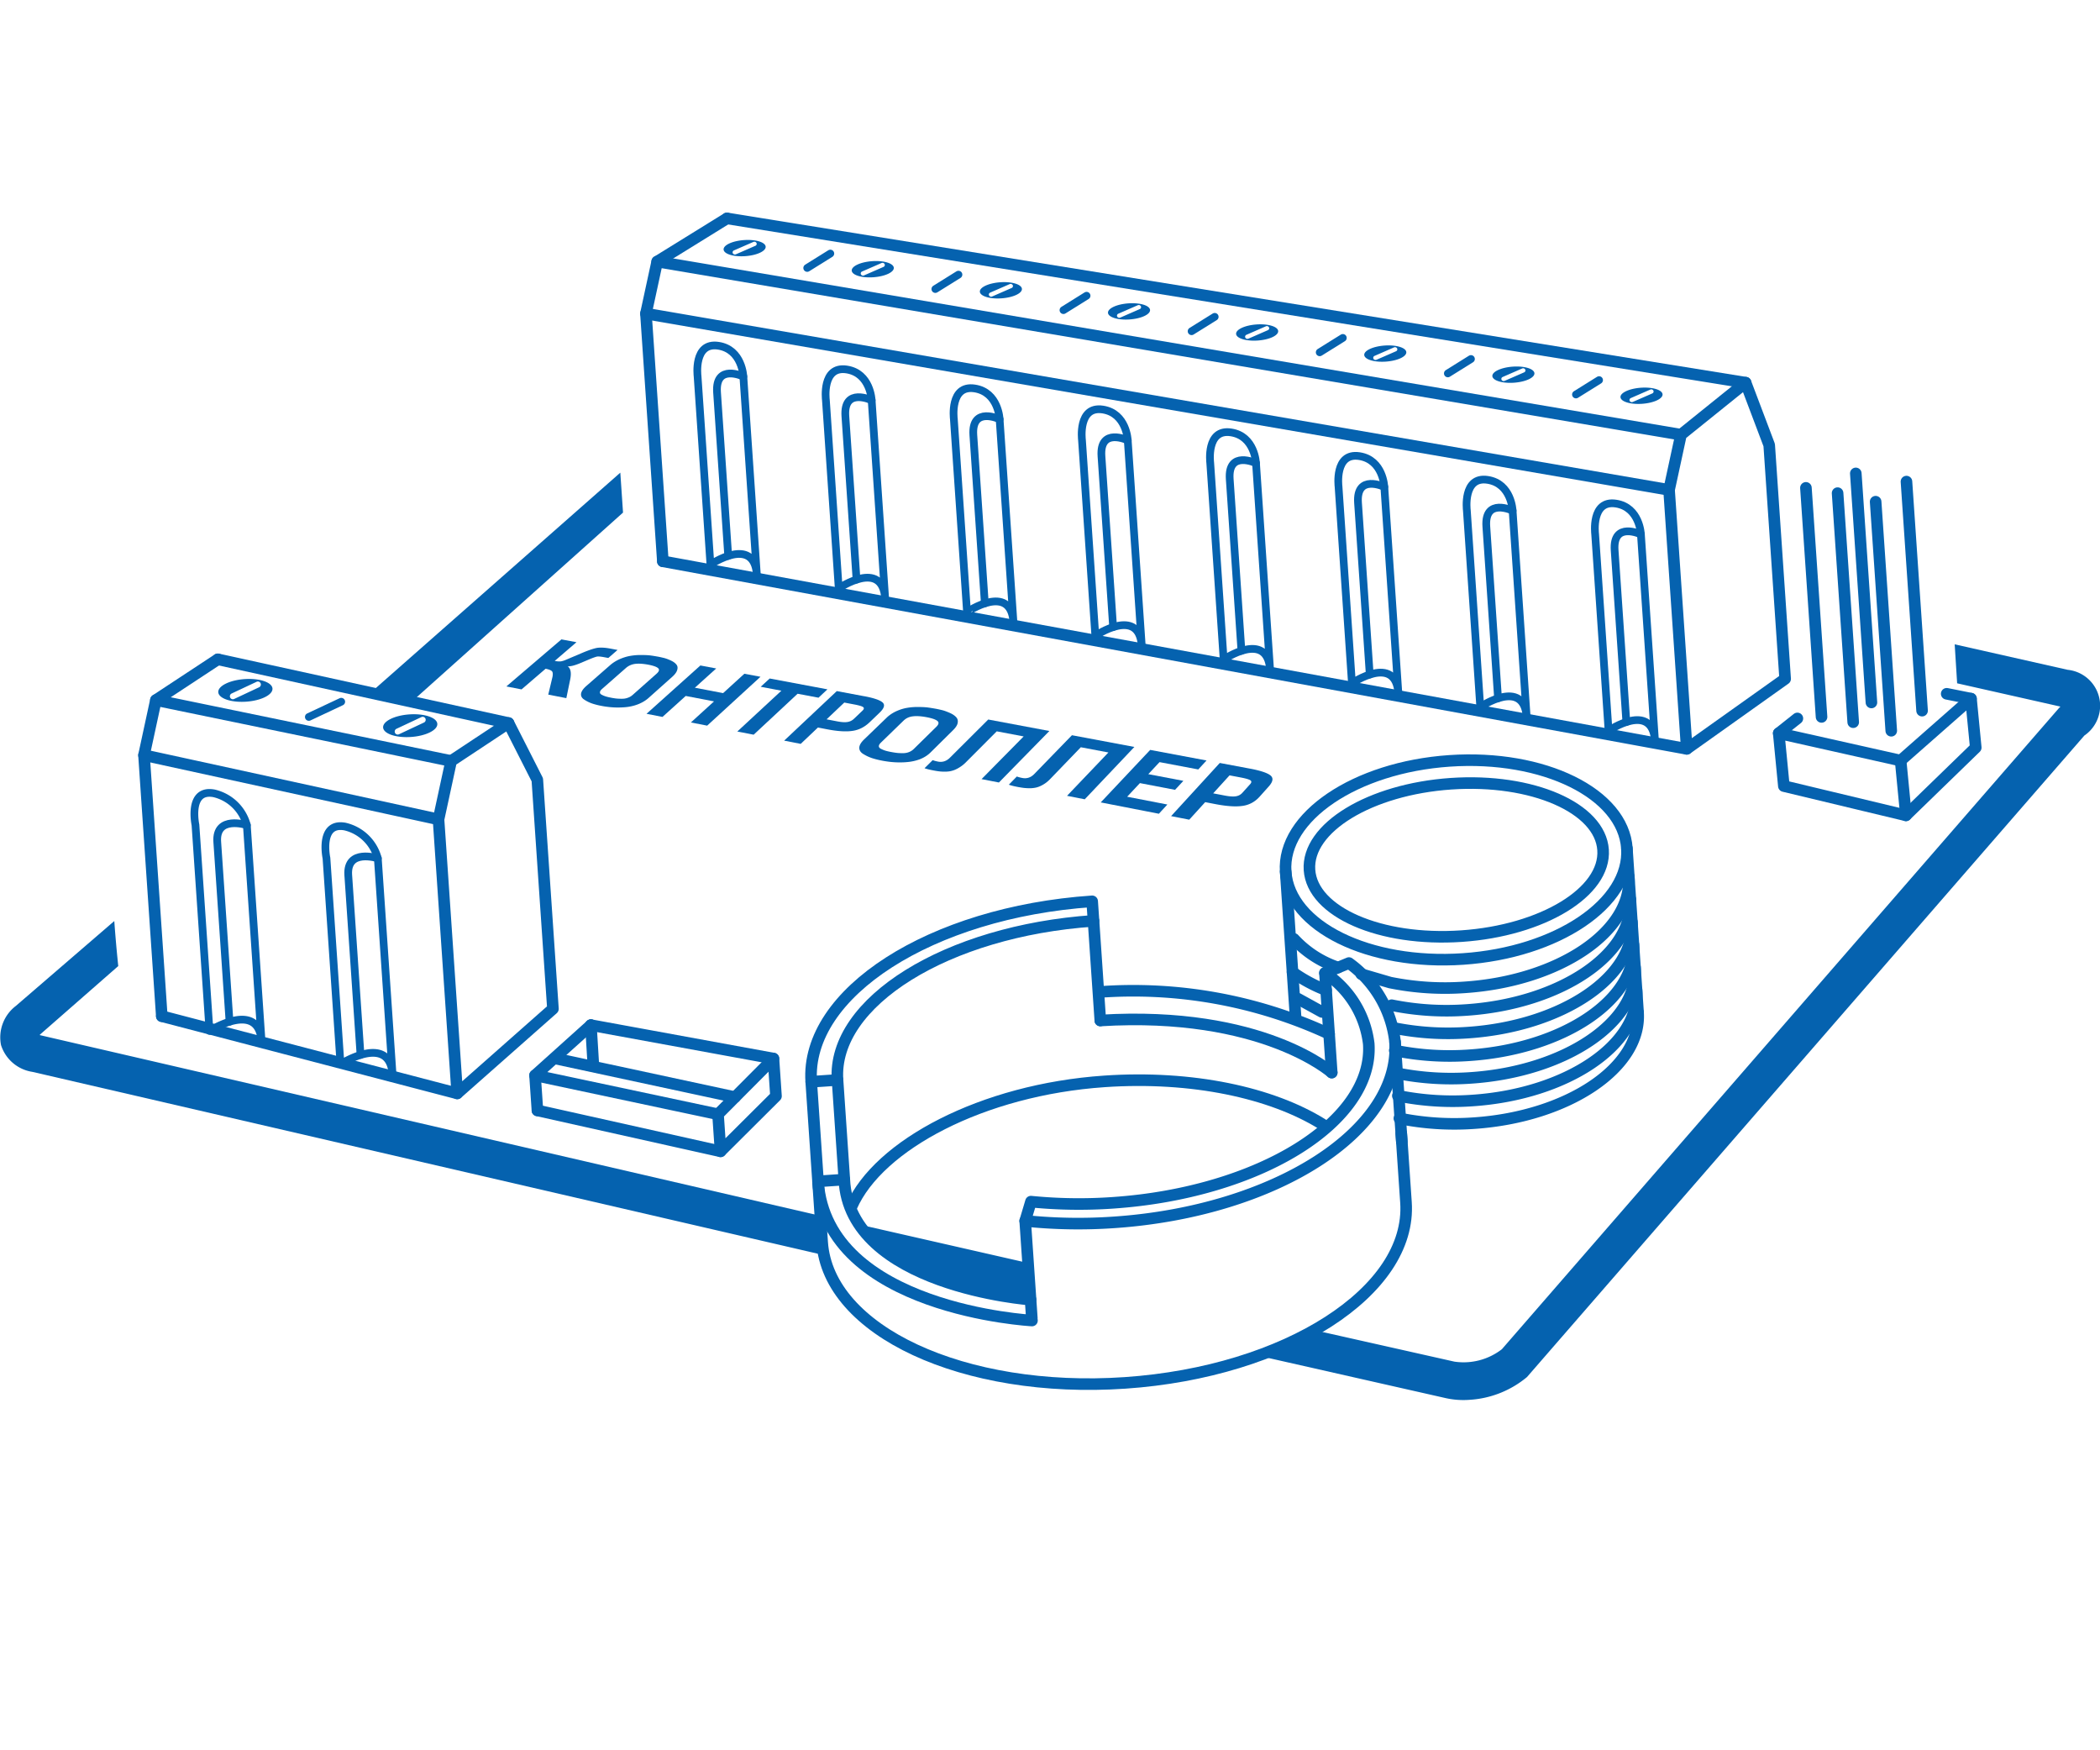 <svg id="Слой_1" data-name="Слой 1" xmlns="http://www.w3.org/2000/svg" viewBox="0 0 136.063 113.386"><defs><style>.cls-1{fill:#0562af;}.cls-2,.cls-3{fill:none;stroke:#0562af;stroke-linecap:round;stroke-linejoin:round;}.cls-2{stroke-width:0.75px;}.cls-3{stroke-width:0.5px;}.cls-4{isolation:isolate;}</style></defs><path class="cls-1" d="M26.459,45.159a15.696,15.696,0,0,1-2.36-.366L40.191,30.619l.176,2.587L26.916,45.242A2.017,2.017,0,0,0,26.459,45.159Z"/><path class="cls-1" d="M84.855,86.101l9.38,2.108a4.053,4.053,0,0,0,3.075-.805l36.113-41.554c.028-.026.053-.05.075-.072-.026-.008-.055-.015-.086-.023l-6.605-1.489-.159-2.525,7.318,1.65a2.339,2.339,0,0,1,1.083,4.26L98.937,89.207a6.409,6.409,0,0,1-3.718,1.475,5.266,5.266,0,0,1-1.531-.106L81.432,87.802A16.217,16.217,0,0,0,84.855,86.101Z"/><path class="cls-1" d="M1.022,65.169l6.383-5.503q.105,1.461.257,2.917L2.64,66.979c-.028.026-.052.05-.074.072.024.007.05.013.079.02L53.602,78.866a4.503,4.503,0,0,0,.001,2.494L2.097,69.437A2.529,2.529,0,0,1,.066,67.701,2.56,2.56,0,0,1,1.022,65.169Z"/><polyline class="cls-2" points="115.663 43.979 114.63 28.832 113.101 24.789 108.915 28.16 108.142 31.735 109.287 48.512 115.663 43.979"/><polyline class="cls-2" points="47.104 14.148 42.581 16.946 41.852 20.316 42.947 36.362"/><line class="cls-2" x1="108.915" y1="28.16" x2="42.581" y2="16.946"/><line class="cls-2" x1="113.101" y1="24.789" x2="47.104" y2="14.148"/><line class="cls-2" x1="109.287" y1="48.512" x2="42.947" y2="36.362"/><line class="cls-2" x1="108.142" y1="31.735" x2="41.852" y2="20.316"/><polygon class="cls-2" points="29.624 70.833 35.826 65.353 34.814 50.515 32.947 46.839 29.231 49.298 28.413 53.081 29.624 70.833"/><polyline class="cls-2" points="14.115 42.712 10.101 45.354 9.33 48.92 10.483 65.83"/><line class="cls-2" x1="29.231" y1="49.298" x2="10.101" y2="45.354"/><line class="cls-2" x1="32.947" y1="46.839" x2="14.115" y2="42.712"/><line class="cls-2" x1="29.624" y1="70.833" x2="10.483" y2="65.83"/><line class="cls-2" x1="28.413" y1="53.081" x2="9.33" y2="48.92"/><polygon class="cls-2" points="46.686 74.585 50.278 71.008 50.112 68.575 46.522 72.183 46.686 74.585"/><polyline class="cls-2" points="38.286 66.41 34.666 69.664 34.821 71.935"/><line class="cls-2" x1="34.666" y1="69.664" x2="46.522" y2="72.183"/><line class="cls-2" x1="50.112" y1="68.575" x2="38.286" y2="66.41"/><line class="cls-2" x1="46.686" y1="74.585" x2="34.821" y2="71.935"/><line class="cls-2" x1="47.625" y1="71.075" x2="35.944" y2="68.563"/><line class="cls-2" x1="38.286" y1="66.41" x2="38.434" y2="68.832"/><polygon class="cls-2" points="115.58 50.923 123.49 52.82 128.013 48.431 127.704 45.259 123.145 49.271 115.247 47.5 115.58 50.923"/><line class="cls-2" x1="123.145" y1="49.271" x2="123.49" y2="52.82"/><line class="cls-2" x1="121.526" y1="32.5" x2="122.538" y2="47.339"/><line class="cls-2" x1="123.523" y1="31.198" x2="124.535" y2="46.037"/><line class="cls-2" x1="119.061" y1="31.946" x2="120.073" y2="46.785"/><line class="cls-2" x1="120.241" y1="30.668" x2="121.253" y2="45.507"/><line class="cls-2" x1="117.009" y1="31.604" x2="118.021" y2="46.443"/><line class="cls-2" x1="126.13" y1="44.944" x2="127.704" y2="45.259"/><line class="cls-2" x1="115.247" y1="47.5" x2="116.456" y2="46.541"/><path class="cls-2" d="M52.561,70.078c-.392-5.743,7.758-10.976,18.203-11.689l.086,1.266c-9.504.648-16.93,5.263-16.586,10.307Z"/><path class="cls-2" d="M66.797,77.844a31.507,31.507,0,0,0,5.3.077c9.504-.648,16.93-5.263,16.586-10.307a6.406,6.406,0,0,0-2.837-4.583l1.555-.643a7.297,7.297,0,0,1,2.986,5.109c.392,5.743-7.758,10.976-18.203,11.689a33.48,33.48,0,0,1-5.759-.095Z"/><line class="cls-2" x1="54.705" y1="76.415" x2="53.002" y2="76.531"/><path class="cls-2" d="M53.001,76.531l.269,3.946c.392,5.743,9.177,9.821,19.622,9.109S91.487,83.639,91.096,77.896l-.305-4.471"/><path class="cls-2" d="M85.671,72.825C82.384,70.784,77.244,69.665,71.56,70.053c-7.908.539-14.64,4.126-16.391,8.12"/><line class="cls-3" x1="103.608" y1="24.623" x2="102.109" y2="25.557"/><path class="cls-1" d="M104.995,25.731c.02.288.646.48,1.398.428s1.347-.326,1.327-.614-.646-.48-1.398-.428S104.975,25.443,104.995,25.731Zm.596.241a.135.135,0,0,1,.074-.185l1.258-.549a.157.157,0,0,1,.202.066.135.135,0,0,1-.074.185l-1.258.549a.164.164,0,0,1-.054.014A.153.153,0,0,1,105.59,25.972Z"/><line class="cls-3" x1="22.11" y1="45.458" x2="20.009" y2="46.445"/><path class="cls-1" d="M24.823,47.13c.028.404.836.678,1.805.612s1.733-.447,1.706-.851-.836-.678-1.805-.612S24.795,46.726,24.823,47.13Zm.77.342a.195.195,0,0,1,.094-.259l1.617-.759a.195.195,0,1,1,.166.353l-1.617.759a.194.194,0,0,1-.261-.094Z"/><path class="cls-1" d="M14.143,44.844c.028.404.836.678,1.805.612s1.733-.447,1.706-.851-.836-.678-1.805-.612S14.115,44.44,14.143,44.844Zm.77.342a.195.195,0,0,1,.094-.259l1.617-.759a.195.195,0,1,1,.166.353l-1.617.759a.194.194,0,0,1-.261-.094Z"/><path class="cls-3" d="M107.231,48.002l-.913-13.385s-.068-1.756-1.619-1.994c-1.627-.249-1.347,1.968-1.347,1.968l.869,12.743S107.054,45.412,107.231,48.002Z"/><path class="cls-3" d="M106.318,34.617s-1.832-.865-1.703,1.029l.759,11.129"/><line class="cls-3" x1="95.307" y1="23.256" x2="93.808" y2="24.191"/><path class="cls-1" d="M96.693,24.365c.02.288.646.48,1.398.428s1.347-.326,1.327-.614-.646-.48-1.398-.428S96.674,24.077,96.693,24.365Zm.596.241a.135.135,0,0,1,.074-.185l1.258-.549a.157.157,0,0,1,.202.066.135.135,0,0,1-.074.185l-1.258.549a.164.164,0,0,1-.054.014A.153.153,0,0,1,97.289,24.605Z"/><path class="cls-3" d="M98.918,46.465l-.913-13.385s-.068-1.756-1.619-1.994c-1.627-.249-1.347,1.968-1.347,1.968l.869,12.743S98.741,43.875,98.918,46.465Z"/><path class="cls-3" d="M98.005,33.08s-1.832-.865-1.703,1.029l.759,11.129"/><line class="cls-3" x1="87.005" y1="21.89" x2="85.506" y2="22.824"/><path class="cls-1" d="M88.392,22.998c.02.288.646.48,1.398.428s1.347-.326,1.327-.614-.646-.48-1.398-.428S88.372,22.71,88.392,22.998Zm.596.241a.135.135,0,0,1,.074-.185l1.258-.549a.157.157,0,0,1,.202.066.135.135,0,0,1-.074.185l-1.258.549a.164.164,0,0,1-.054.014A.153.153,0,0,1,88.987,23.239Z"/><path class="cls-3" d="M90.605,44.927l-.913-13.385s-.068-1.756-1.619-1.994c-1.627-.249-1.347,1.968-1.347,1.968L87.595,44.26S90.428,42.337,90.605,44.927Z"/><path class="cls-3" d="M89.692,31.542s-1.832-.865-1.703,1.029l.759,11.129"/><line class="cls-3" x1="78.704" y1="20.524" x2="77.205" y2="21.458"/><path class="cls-1" d="M80.09,21.632c.02.288.646.48,1.398.428s1.347-.326,1.327-.614-.646-.48-1.398-.428S80.07,21.344,80.09,21.632Zm.596.241a.135.135,0,0,1,.074-.185l1.258-.549a.157.157,0,0,1,.202.066.135.135,0,0,1-.074.185l-1.258.549a.164.164,0,0,1-.054.014A.153.153,0,0,1,80.686,21.873Z"/><path class="cls-3" d="M82.292,43.39l-.913-13.385s-.068-1.756-1.619-1.994c-1.627-.249-1.347,1.968-1.347,1.968l.869,12.743S82.115,40.8,82.292,43.39Z"/><path class="cls-3" d="M81.379,30.005s-1.832-.865-1.703,1.029l.759,11.129"/><line class="cls-3" x1="70.402" y1="19.157" x2="68.903" y2="20.092"/><path class="cls-1" d="M71.789,20.266c.02.288.646.48,1.398.428s1.347-.326,1.327-.614-.646-.48-1.398-.428S71.769,19.977,71.789,20.266Zm.596.241a.135.135,0,0,1,.074-.185l1.258-.549a.157.157,0,0,1,.202.066.135.135,0,0,1-.074.185l-1.258.549a.164.164,0,0,1-.054.014A.153.153,0,0,1,72.384,20.506Z"/><path class="cls-3" d="M73.978,41.852l-.909-13.328s-.068-1.756-1.619-1.994c-1.627-.249-1.347,1.968-1.347,1.968L70.968,41.185S73.802,39.262,73.978,41.852Z"/><path class="cls-3" d="M73.069,28.524s-1.832-.865-1.703,1.029l.755,11.072"/><line class="cls-3" x1="62.101" y1="17.791" x2="60.602" y2="18.725"/><path class="cls-1" d="M63.487,18.899c.02.288.646.48,1.398.428s1.347-.326,1.327-.614-.646-.48-1.398-.428S63.467,18.611,63.487,18.899Zm.596.241A.135.135,0,0,1,64.157,18.955l1.258-.549a.157.157,0,0,1,.202.066.135.135,0,0,1-.074.185l-1.258.549a.164.164,0,0,1-.054.014A.153.153,0,0,1,64.083,19.14Z"/><path class="cls-3" d="M65.665,40.315l-.898-13.157s-.068-1.756-1.619-1.994c-1.627-.249-1.347,1.968-1.347,1.968l.854,12.516S65.489,37.725,65.665,40.315Z"/><path class="cls-3" d="M64.768,27.158s-1.832-.865-1.703,1.029l.744,10.901"/><line class="cls-3" x1="53.799" y1="16.425" x2="52.3" y2="17.359"/><path class="cls-1" d="M55.186,17.533c.02.288.646.48,1.398.428s1.347-.326,1.327-.614-.646-.48-1.398-.428S55.166,17.245,55.186,17.533Zm.596.241a.135.135,0,0,1,.074-.185l1.258-.549a.157.157,0,0,1,.202.066.135.135,0,0,1-.074.185l-1.258.549a.164.164,0,0,1-.054.014A.153.153,0,0,1,55.781,17.774Z"/><path class="cls-3" d="M57.352,38.777l-.876-12.848s-.068-1.756-1.619-1.994c-1.627-.249-1.347,1.968-1.347,1.968L54.342,38.11S57.175,36.187,57.352,38.777Z"/><path class="cls-3" d="M56.476,25.929s-1.832-.865-1.703,1.029l.723,10.592"/><path class="cls-1" d="M46.884,16.166c.02.288.646.48,1.398.428s1.347-.326,1.327-.614-.646-.48-1.398-.428S46.864,15.878,46.884,16.166Zm.596.241a.135.135,0,0,1,.074-.185l1.258-.549a.157.157,0,0,1,.202.066.135.135,0,0,1-.074.185l-1.258.549a.164.164,0,0,1-.054.014A.153.153,0,0,1,47.48,16.407Z"/><path class="cls-3" d="M49.039,37.24l-.876-12.848s-.068-1.756-1.619-1.994c-1.627-.249-1.347,1.968-1.347,1.968l.833,12.207S48.862,34.65,49.039,37.24Z"/><path class="cls-3" d="M48.162,24.392s-1.832-.865-1.703,1.029l.723,10.592"/><path class="cls-3" d="M25.436,69.618,24.48,55.603a2.877,2.877,0,0,0-2.13-2.058c-1.7-.309-1.198,2.046-1.198,2.046L22.062,68.935S25.251,66.907,25.436,69.618Z"/><path class="cls-3" d="M24.48,55.603s-2.035-.658-1.916,1.086l.795,11.653"/><path class="cls-3" d="M16.949,67.466l-.956-14.015A2.877,2.877,0,0,0,13.862,51.393c-1.7-.309-1.198,2.046-1.198,2.046l.91,13.344S16.764,64.754,16.949,67.466Z"/><path class="cls-3" d="M15.992,53.451s-2.035-.658-1.916,1.086L14.872,66.19"/><path class="cls-2" d="M86.286,69.484S81.794,65.468,71.291,66.109"/><line class="cls-2" x1="85.846" y1="63.031" x2="86.286" y2="69.484"/><line class="cls-2" x1="70.851" y1="59.654" x2="71.291" y2="66.108"/><line class="cls-2" x1="90.386" y1="67.498" x2="90.826" y2="73.951"/><line class="cls-2" x1="66.424" y1="79.092" x2="66.853" y2="85.377"/><path class="cls-2" d="M66.864,85.545s-13.296-.707-13.863-9.014l-.44-6.453"/><path class="cls-2" d="M66.772,84.191s-11.746-.849-12.067-7.777l-.44-6.453"/><path class="cls-2" d="M86.115,66.979a30.182,30.182,0,0,0-14.908-2.714"/><path class="cls-2" d="M90.668,72.449a17.922,17.922,0,0,0,4.849.309c6.105-.416,10.858-3.627,10.617-7.171"/><path class="cls-2" d="M90.569,70.983a17.922,17.922,0,0,0,4.849.309c6.105-.416,10.858-3.627,10.617-7.171"/><path class="cls-2" d="M90.468,69.517a17.922,17.922,0,0,0,4.849.309c6.105-.416,10.858-3.627,10.617-7.171"/><path class="cls-2" d="M90.368,68.051a17.922,17.922,0,0,0,4.849.309c6.105-.416,10.858-3.627,10.617-7.171"/><path class="cls-2" d="M90.268,66.585a17.922,17.922,0,0,0,4.849.309c6.105-.416,10.858-3.627,10.617-7.171"/><path class="cls-2" d="M90.168,65.119a17.922,17.922,0,0,0,4.849.309c6.105-.416,10.858-3.627,10.617-7.171"/><path class="cls-2" d="M105.534,56.79c.242,3.544-4.511,6.755-10.617,7.171a17.922,17.922,0,0,1-4.849-.309l-1.87-.547"/><ellipse class="cls-2" cx="94.355" cy="55.708" rx="11.08" ry="6.432" transform="translate(-3.573 6.551) rotate(-3.903)"/><ellipse class="cls-2" cx="94.355" cy="55.708" rx="9.533" ry="4.948" transform="translate(-3.573 6.551) rotate(-3.903)"/><line class="cls-2" x1="83.3" y1="56.462" x2="83.936" y2="65.782"/><line class="cls-2" x1="105.409" y1="54.954" x2="106.134" y2="65.586"/><path class="cls-2" d="M86.701,62.677a6.834,6.834,0,0,1-2.865-1.851"/><path class="cls-2" d="M85.922,64.146a9.854,9.854,0,0,1-2.178-1.173"/><line class="cls-2" x1="85.654" y1="65.556" x2="84.101" y2="64.7"/><path class="cls-1" d="M66.61,81.819l-10.945-2.494a18.846,18.846,0,0,0,10.383,4.79,4.426,4.426,0,0,0,.673-.668Z"/><g class="cls-4"><path class="cls-1" d="M40.012,42.104l-.457-.086q-.131-.024-.25-.04-.119-.015-.227-.021c-.071-.004-.138-.005-.201-.003a1.552,1.552,0,0,0-.173.014q-.081.013-.183.04t-.224.067q-.122.041-.264.095t-.303.122l-1.06.45q-.052.022-.101.04t-.092.03q-.044.013-.084.022t-.075.013c-.024.002-.05.002-.078.002s-.058-.002-.09-.004-.065-.006-.1-.011-.072-.011-.109-.018l1.411-1.212-.976-.183-3.568,3.048.984.192,1.559-1.338q.081.016.148.034a1.101,1.101,0,0,1,.118.039.583.583,0,0,1,.089.044.288.288,0,0,1,.061.049.198.198,0,0,1,.034.068.383.383,0,0,1,.014.096.757.757,0,0,1-.007.125,1.384,1.384,0,0,1-.031.154l-.254,1.067,1.171.228.247-1.194q.019-.089.029-.169t.013-.151a1.2,1.2,0,0,0-.002-.135.911.911,0,0,0-.017-.119.801.801,0,0,0-.033-.102.491.491,0,0,0-.042-.081.32.32,0,0,0-.05-.061.245.245,0,0,0-.059-.041c.034-.002.067-.005.099-.009s.063-.008.093-.012.06-.01.089-.016.058-.013.086-.02q.044-.013.096-.029t.11-.036q.058-.02.123-.045t.136-.055l.604-.255q.088-.036.163-.065t.135-.049q.06-.021.107-.034a.735.735,0,0,1,.079-.018.557.557,0,0,1,.075-.003q.044.001.101.006t.126.016q.069.01.151.026l.262.049.599-.521"/><path class="cls-1" d="M39.59,45.197q-.055-.011-.105-.021t-.092-.021q-.043-.01-.081-.021t-.07-.02c-.023-.007-.046-.015-.067-.023s-.043-.016-.064-.025-.041-.018-.062-.028l-.063-.031a.331.331,0,0,1-.052-.034.198.198,0,0,1-.038-.038.127.127,0,0,1-.021-.043.111.111,0,0,1-.002-.047.144.144,0,0,1,.008-.049.245.245,0,0,1,.026-.053.438.438,0,0,1,.044-.056.742.742,0,0,1,.061-.059l1.544-1.356a1.077,1.077,0,0,1,.282-.179,1.12,1.12,0,0,1,.157-.055,1.213,1.213,0,0,1,.167-.032A1.783,1.783,0,0,1,41.343,42.994q.096-.002.201.005t.22.022q.115.015.239.038.121.023.222.049t.181.054a1.037,1.037,0,0,1,.139.059.446.446,0,0,1,.095.065.166.166,0,0,1,.051.074.142.142,0,0,1-.001.085.304.304,0,0,1-.052.096.777.777,0,0,1-.103.108l-1.537,1.364q-.034.03-.07.057t-.074.05a.832.832,0,0,1-.079.043.797.797,0,0,1-.085.034q-.043.017-.088.03t-.091.021q-.046.009-.093.013t-.095.005c-.032 0-.064 0-.095 0s-.062-.001-.092-.002-.059-.002-.088-.004-.056-.004-.082-.006-.054-.006-.084-.009-.06-.008-.092-.013-.065-.01-.098-.016-.068-.012-.103-.019m3-2.665q-.063-.012-.126-.023t-.124-.02q-.062-.01-.122-.018t-.119-.016q-.063-.006-.133-.011t-.145-.007q-.076-.003-.158-.004t-.169-.001q-.09 0-.177.004t-.171.012q-.084.008-.165.019t-.16.025q-.079.014-.159.033t-.163.045q-.082.026-.167.057t-.17.068q-.087.038-.17.082t-.16.092q-.078.048-.151.102t-.141.113l-1.543,1.348a1.859,1.859,0,0,0-.144.139,1.126,1.126,0,0,0-.106.132.691.691,0,0,0-.068.126.462.462,0,0,0-.032.121.381.381,0,0,0,.006.11.339.339,0,0,0,.038.1.403.403,0,0,0,.071.09.597.597,0,0,0,.106.08q.057.039.118.073t.123.065q.063.03.127.057t.13.049q.066.023.136.043t.145.04q.075.019.155.037t.166.034q.089.017.179.032t.181.026q.091.012.182.021t.183.015q.092.006.187.009t.195.002q.099-.001.203-.005t.212-.013q.108-.008.214-.024t.21-.039q.104-.023.206-.053t.202-.068q.102-.039.197-.085t.183-.098q.088-.052.17-.112t.157-.127l1.528-1.364q.069-.062.123-.121a1.194,1.194,0,0,0,.094-.115.796.796,0,0,0,.066-.109.552.552,0,0,0,.04-.104.525.525,0,0,0,.019-.1.374.374,0,0,0-.002-.089.316.316,0,0,0-.023-.08.332.332,0,0,0-.043-.071.718.718,0,0,0-.059-.066.792.792,0,0,0-.073-.064.951.951,0,0,0-.089-.061,1.207,1.207,0,0,0-.107-.058q-.056-.028-.112-.052t-.111-.046q-.055-.022-.109-.04t-.107-.034q-.054-.014-.111-.027t-.116-.027q-.06-.013-.122-.026t-.129-.025"/><polyline class="cls-1" points="49.274 43.842 48.229 43.646 46.852 44.901 45.021 44.552 46.405 43.304 45.379 43.111 41.889 46.241 42.924 46.443 44.429 45.085 46.263 45.437 44.764 46.802 45.819 47.008 49.274 43.842"/><polyline class="cls-1" points="53.611 44.656 49.87 43.954 49.286 44.49 50.628 44.744 47.772 47.389 48.831 47.595 51.679 44.942 53.033 45.198 53.611 44.656"/><path class="cls-1" d="M53.557,46.599l1.146-1.086.665.126q.113.021.204.043t.161.042a1.097,1.097,0,0,1,.117.042.36.36,0,0,1,.075.042.117.117,0,0,1,.038.045.087.087,0,0,1,.005.054.179.179,0,0,1-.029.063.483.483,0,0,1-.064.073l-.541.516a.85.85,0,0,1-.094.078.778.778,0,0,1-.103.062.764.764,0,0,1-.112.045.808.808,0,0,1-.121.028,1.084,1.084,0,0,1-.135.012q-.072.002-.155-.003t-.176-.018q-.093-.013-.198-.033l-.682-.131m2.431-1.497-1.771-.332L50.807,47.98l1.072.209,1.117-1.059.59.114q.254.049.483.08.229.031.434.044.205.013.386.008a2.873,2.873,0,0,0,.339-.028,1.887,1.887,0,0,0,.594-.185,2.044,2.044,0,0,0,.274-.167,2.379,2.379,0,0,0,.258-.216l.635-.61a1.493,1.493,0,0,0,.181-.204.61.61,0,0,0,.093-.179.275.275,0,0,0,.005-.153.266.266,0,0,0-.082-.127.782.782,0,0,0-.169-.111,1.971,1.971,0,0,0-.255-.105q-.149-.051-.343-.099t-.431-.092"/><path class="cls-1" d="M57.734,48.715q-.056-.011-.108-.022t-.098-.022q-.047-.011-.089-.022t-.08-.023q-.035-.011-.07-.024t-.069-.027q-.034-.014-.068-.03t-.067-.032a.396.396,0,0,1-.062-.036.237.237,0,0,1-.044-.041.166.166,0,0,1-.027-.046.158.158,0,0,1-.01-.05.176.176,0,0,1,.008-.051.273.273,0,0,1,.024-.055.439.439,0,0,1,.04-.059.688.688,0,0,1,.057-.062l1.471-1.428a1.017,1.017,0,0,1,.129-.107.961.961,0,0,1,.144-.082,1.006,1.006,0,0,1,.159-.058,1.158,1.158,0,0,1,.175-.033,1.822,1.822,0,0,1,.189-.013q.1-.002.211.005t.234.023q.122.016.255.041.13.025.238.052t.195.057a1.246,1.246,0,0,1,.152.063.617.617,0,0,1,.11.069.204.204,0,0,1,.062.078.154.154,0,0,1,.009.09.284.284,0,0,1-.044.102.695.695,0,0,1-.096.114l-1.462,1.437a.856.856,0,0,1-.068.06.897.897,0,0,1-.074.053q-.038.024-.078.045c-.027.014-.054.026-.082.037a.887.887,0,0,1-.089.031q-.046.013-.093.022t-.097.014q-.049.005-.1.005c-.034 0-.067 0-.1-0s-.065-.001-.097-.002-.063-.003-.093-.004-.059-.004-.087-.007c-.03-.003-.061-.007-.093-.011s-.064-.009-.098-.014-.069-.011-.105-.017-.074-.013-.114-.021m2.863-2.805q-.068-.013-.135-.024t-.134-.022q-.066-.011-.132-.02t-.131-.018q-.064-.006-.136-.011t-.152-.008q-.08-.003-.167-.005t-.182-.002c-.061 0-.122.002-.182.005s-.119.007-.177.012-.115.012-.171.02-.109.016-.162.026q-.081.014-.164.035t-.166.047q-.084.027-.169.06t-.171.072q-.087.04-.169.086t-.158.096q-.076.051-.147.107t-.136.119L55.985,47.904a1.664,1.664,0,0,0-.136.146,1.019,1.019,0,0,0-.097.139.646.646,0,0,0-.058.133.462.462,0,0,0-.02.127.422.422,0,0,0,.018.116.41.41,0,0,0,.05.106.499.499,0,0,0,.083.095.712.712,0,0,0,.116.084q.067.041.135.078t.136.069q.068.032.138.06t.141.052q.072.024.149.046t.159.043q.082.021.17.04t.18.037q.095.019.192.034t.193.029q.097.013.194.023t.194.016q.097.007.197.01t.204.003q.104-.001.21-.005t.216-.014q.113-.009.223-.025t.217-.04q.108-.024.213-.055t.209-.07q.102-.041.196-.089a2.06,2.06,0,0,0,.179-.103,1.952,1.952,0,0,0,.164-.118,1.972,1.972,0,0,0,.15-.134l1.453-1.437q.066-.065.117-.127a1.151,1.151,0,0,0,.089-.121.73.73,0,0,0,.06-.115.49.49,0,0,0,.031-.11.533.533,0,0,0,.009-.105.406.406,0,0,0-.013-.094.369.369,0,0,0-.033-.084.407.407,0,0,0-.053-.075.824.824,0,0,0-.07-.07,1.031,1.031,0,0,0-.085-.068q-.046-.033-.101-.065t-.116-.061q-.065-.03-.128-.056t-.123-.05q-.06-.023-.118-.043t-.111-.036c-.039-.01-.079-.02-.121-.03s-.084-.019-.127-.029-.087-.019-.131-.028-.089-.018-.135-.026"/><path class="cls-1" d="M67.994,47.355l-3.964-.744-2.483,2.475a1.039,1.039,0,0,1-.174.141.822.822,0,0,1-.187.089.767.767,0,0,1-.199.037.865.865,0,0,1-.211-.016q-.06-.012-.111-.024c-.034-.008-.065-.016-.094-.024s-.054-.016-.078-.024-.044-.016-.063-.023l-.527.523q.038.016.092.032t.122.034q.069.018.153.036t.184.038q.063.012.122.023t.112.019q.054.008.103.015t.095.011c.032.004.065.007.098.009s.066.004.101.005.069.002.106.002.074 0.0.113-.001q.06-.003.117-.008t.109-.014q.053-.009.103-.021c.033-.008.066-.017.098-.027.031-.009.063-.02.095-.032s.067-.027.101-.043.07-.033.105-.052.071-.039.107-.061.072-.045.108-.069.072-.05.108-.078.071-.056.106-.087.07-.063.104-.097l2.016-2.022,1.744.33-2.729,2.766,1.125.219,3.273-3.339"/><path class="cls-1" d="M73.498,48.388l-4.045-.759-2.441,2.513a1.008,1.008,0,0,1-.172.143.803.803,0,0,1-.187.091.763.763,0,0,1-.201.038.882.882,0,0,1-.214-.016q-.061-.012-.114-.024t-.096-.024c-.029-.008-.056-.016-.08-.024s-.045-.016-.065-.024l-.518.531q.039.016.094.033t.125.035q.07.018.156.037t.187.039c.041.008.081.016.121.022s.078.013.115.019.073.011.107.016.067.009.098.012.063.006.096.008.067.004.103.006.072.002.109.003.076 0.0.116-0q.058-.003.115-.009t.111-.014q.054-.009.106-.02t.099-.027c.031-.009.063-.02.096-.033s.067-.027.101-.043.069-.034.105-.053.071-.04.107-.062.071-.045.106-.07.07-.051.104-.079.068-.058.102-.089.067-.064.101-.099L70.028,48.408l1.788.338-2.681,2.809,1.148.224,3.215-3.391"/><polyline class="cls-1" points="78.174 49.265 74.523 48.58 71.319 51.981 75.086 52.716 75.636 52.118 73.031 51.614 73.857 50.731 76.134 51.167 76.673 50.584 74.4 50.151 75.129 49.372 77.639 49.846 78.174 49.265"/><path class="cls-1" d="M78.606,51.393l1.059-1.164.729.138q.121.023.221.046t.178.046a1.391,1.391,0,0,1,.134.046.461.461,0,0,1,.088.045.155.155,0,0,1,.047.049.101.101,0,0,1,.013.058.167.167,0,0,1-.022.068.42.42,0,0,1-.058.079l-.499.554a.732.732,0,0,1-.088.083.681.681,0,0,1-.1.066.696.696,0,0,1-.112.048.779.779,0,0,1-.125.03,1.107,1.107,0,0,1-.143.012q-.077.002-.166-.004t-.191-.02q-.102-.014-.217-.036l-.749-.143M80.975,49.791,79.032,49.426,75.877,52.87l1.177.23,1.033-1.136.648.125q.279.054.528.088.25.034.471.049.221.015.414.01a2.936,2.936,0,0,0,.358-.029,1.841,1.841,0,0,0,.315-.072,1.721,1.721,0,0,0,.291-.125,1.789,1.789,0,0,0,.267-.178,2.048,2.048,0,0,0,.243-.232l.585-.654a1.297,1.297,0,0,0,.162-.219.562.562,0,0,0,.072-.192.303.303,0,0,0-.018-.165.351.351,0,0,0-.107-.137,1.018,1.018,0,0,0-.197-.12,2.442,2.442,0,0,0-.289-.114q-.167-.055-.381-.108t-.474-.101"/></g></svg>